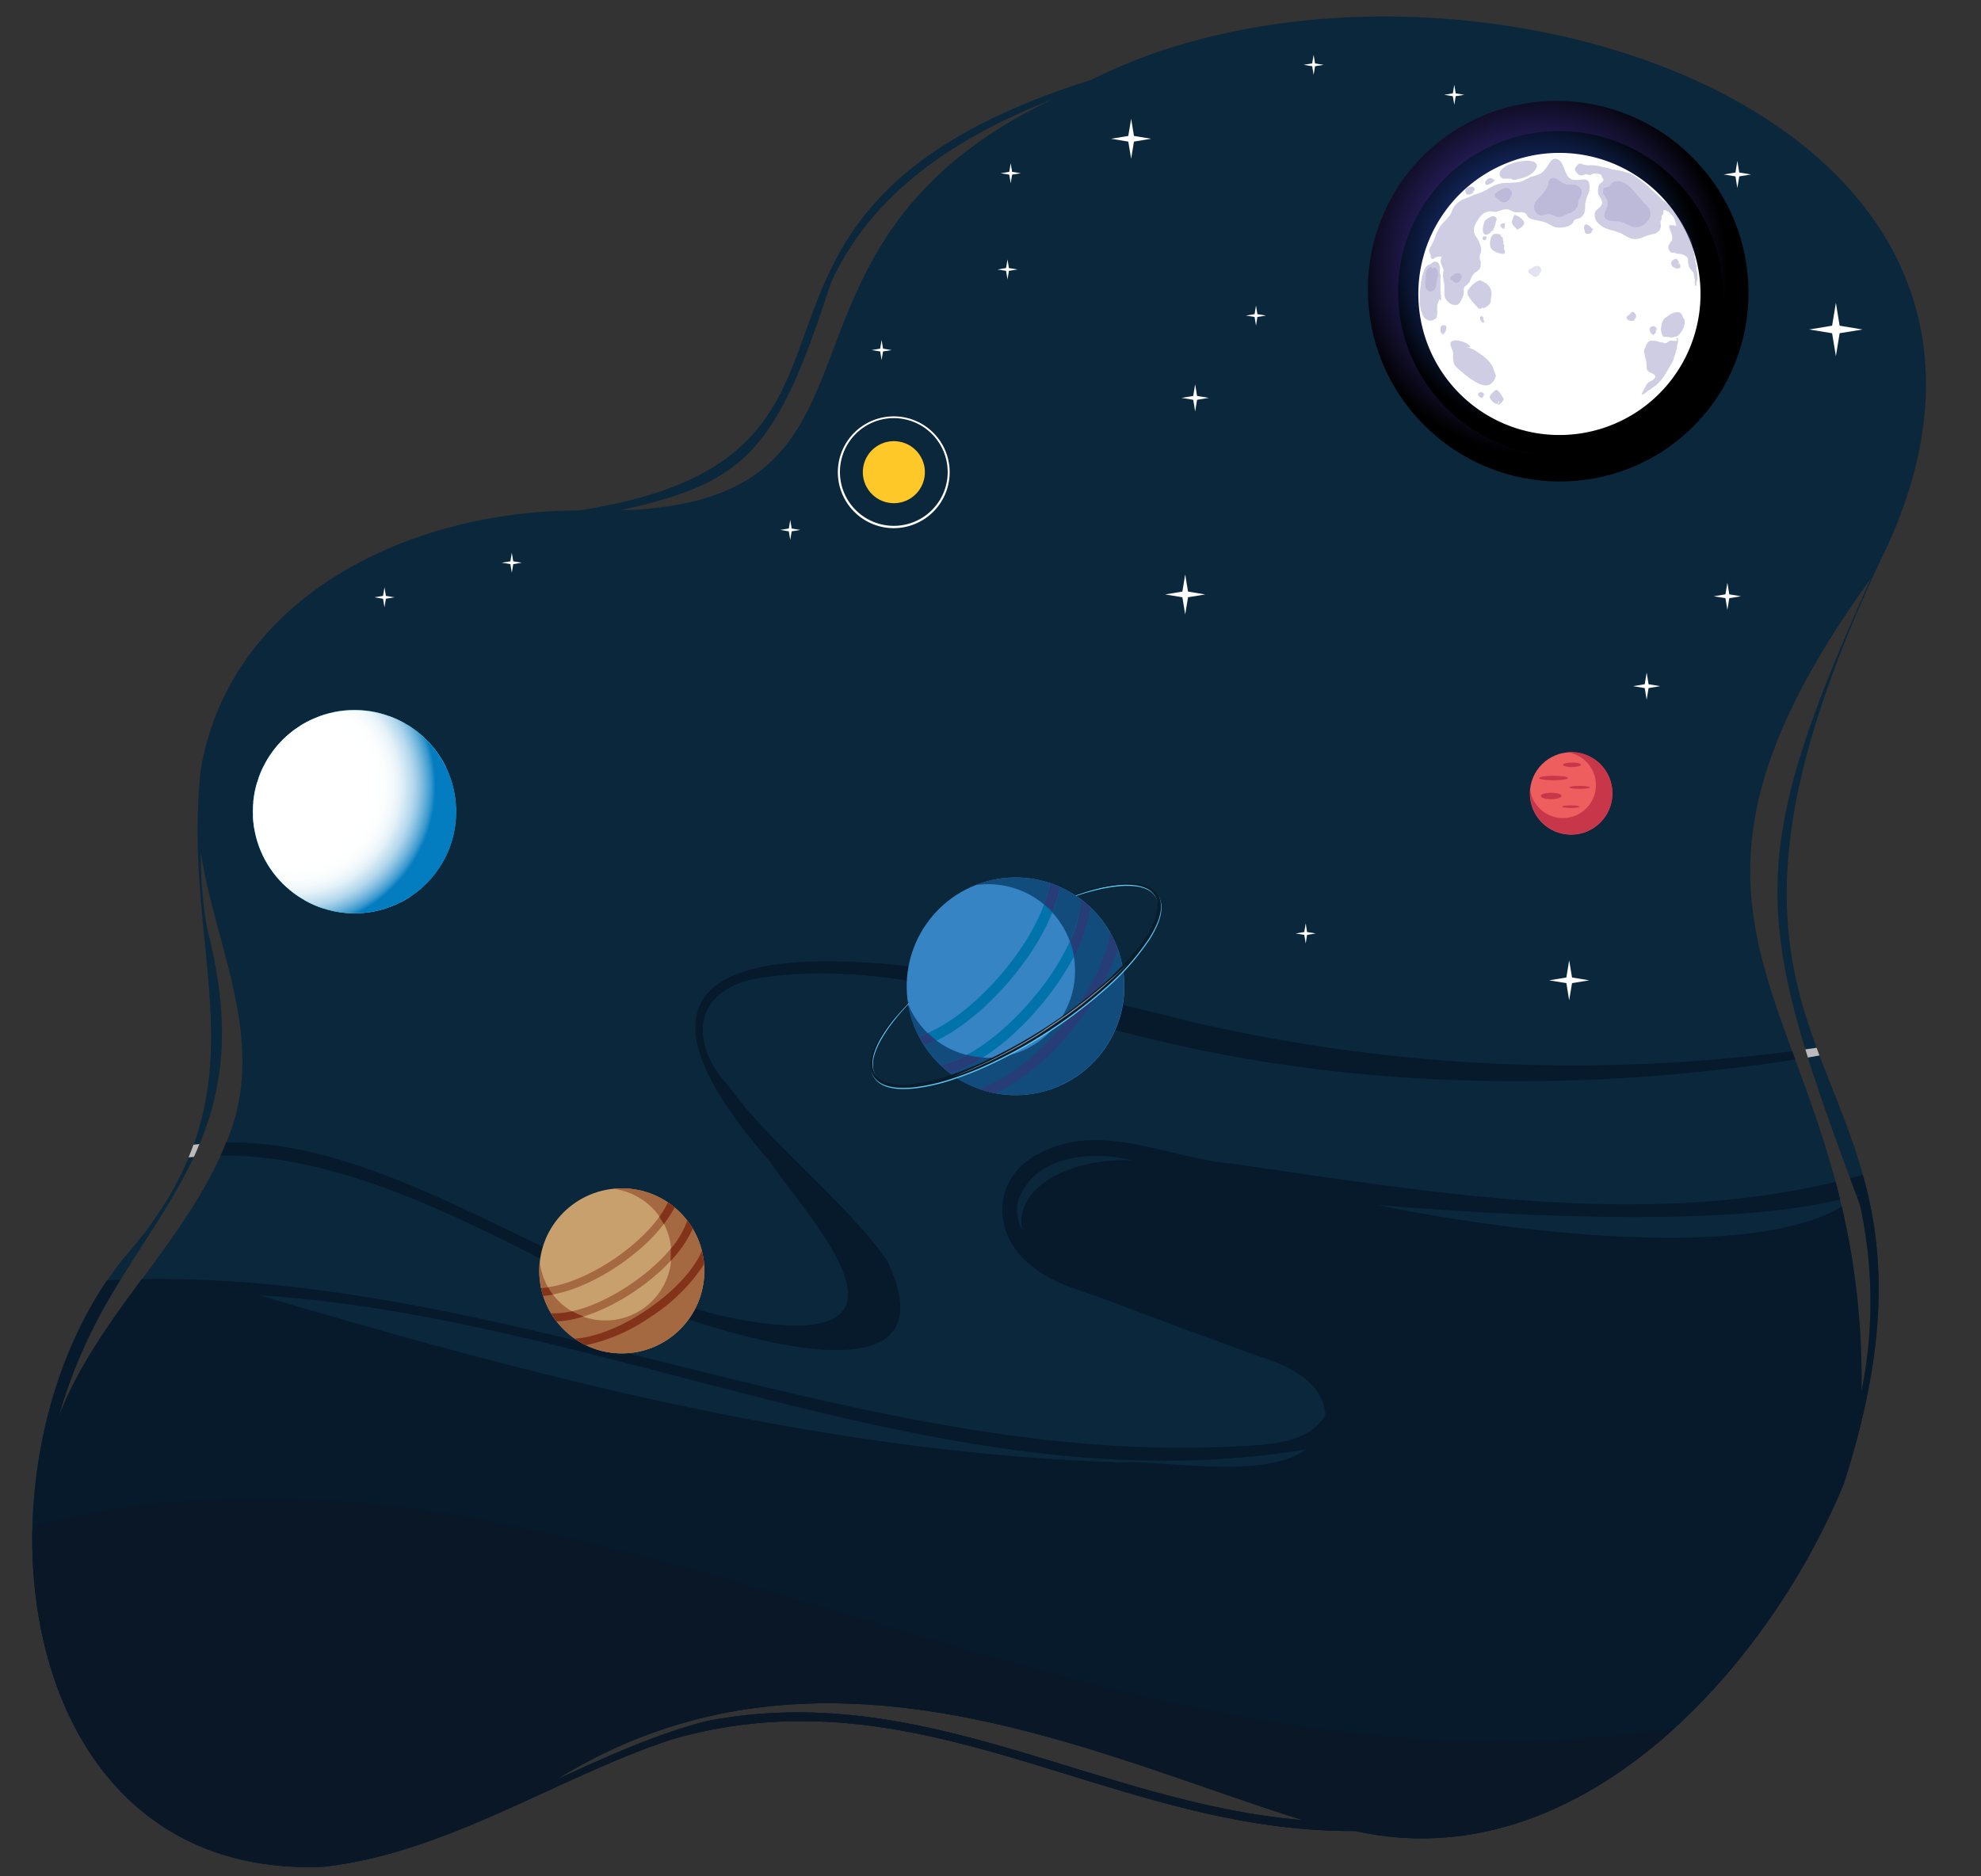 <svg xmlns="http://www.w3.org/2000/svg" xmlns:xlink="http://www.w3.org/1999/xlink" width="360" height="341" viewBox="0 0 360 341"><rect x="0" y="0" width="360" height="341" fill="#333333" stroke="none"/><defs><filter id="b" x="46.24" y="-8353" width="24.36" height="32766" filterUnits="userSpaceOnUse" color-interpolation-filters="sRGB"><feFlood flood-color="#fff" result="bg"/><feBlend in="SourceGraphic" in2="bg"/></filter><mask id="a" x="46.24" y="-8353" width="24.36" height="32766" maskUnits="userSpaceOnUse"><g filter="url(#b)"/></mask><radialGradient id="c" cx="85.19" cy="168.89" r="48.9" gradientUnits="userSpaceOnUse"><stop offset="0"/><stop offset="0.24" stop-color="#020202"/><stop offset="0.38" stop-color="#0b0b0b"/><stop offset="0.49" stop-color="#191919"/><stop offset="0.59" stop-color="#2c2c2c"/><stop offset="0.67" stop-color="#464646"/><stop offset="0.75" stop-color="#666"/><stop offset="0.83" stop-color="#8b8b8b"/><stop offset="0.9" stop-color="#b7b7b7"/><stop offset="0.97" stop-color="#e6e6e6"/><stop offset="1" stop-color="#fff"/></radialGradient><radialGradient id="d" cx="-1448" cy="180.49" r="14.51" gradientTransform="matrix(0, -2.39, -2.37, 0, 711.64, -3413.75)" gradientUnits="userSpaceOnUse"><stop offset="0" stop-color="#3b3090"/><stop offset="0.16" stop-color="#392f8c"/><stop offset="0.33" stop-color="#342a7f"/><stop offset="0.5" stop-color="#2c246b"/><stop offset="0.67" stop-color="#201a4e"/><stop offset="0.84" stop-color="#110e29"/><stop offset="1"/></radialGradient><radialGradient id="e" cx="-1448.24" cy="180.49" r="12.38" gradientTransform="matrix(0, -2.39, -2.37, 0, 712.06, -3413.92)" gradientUnits="userSpaceOnUse"><stop offset="0" stop-color="#204098"/><stop offset="0.16" stop-color="#1f3e94"/><stop offset="0.32" stop-color="#1d3988"/><stop offset="0.49" stop-color="#183173"/><stop offset="0.65" stop-color="#122457"/><stop offset="0.82" stop-color="#0a1532"/><stop offset="0.98" stop-color="#010205"/><stop offset="1"/></radialGradient><filter id="g" x="46.24" y="129" width="24.36" height="35.3" filterUnits="userSpaceOnUse" color-interpolation-filters="sRGB"><feFlood flood-color="#fff" result="bg"/><feBlend in="SourceGraphic" in2="bg"/></filter><mask id="f" x="46.24" y="129" width="24.36" height="35.3" maskUnits="userSpaceOnUse"><g mask="url(#a)" filter="url(#g)"><path d="M51.53,154c-.41-.19-.78-.47-1.19-.66-.16-.07-.11-.25,0-.35,2.54-2.58,7.36-.86,9.59-3.76-3.19.19-6.54,1-9.55-.44-1.76-.85-.56-2,.66-2.52,1.66-.75,3.41-.8,5.1-1.38.18-.06,1.07-.32.74-.76a1.44,1.44,0,0,0-.75-.55,5,5,0,0,0-1.8-.11,21.48,21.48,0,0,1-3.09.34c-.21,0-.15-.25,0-.36,1.81-2,4.47-2,6.87-2.82.41-.14,2.19-.68,1.46-1.17a3.53,3.53,0,0,0-2-.5,31,31,0,0,1-3.19.08c-.17,0-.18-.19-.1-.31,3.06-4.5,9.07-3.58,13.3-6.18-.36-.42-.8-.75-1.13-1.21-.07-.09,0-.22.06-.29A5.61,5.61,0,0,1,70.6,130,18.45,18.45,0,0,0,57.16,164.3C53.23,162,48.89,158.18,51.53,154Z" fill="url(#c)" style="mix-blend-mode:multiply"/></g></mask><radialGradient id="h" cx="53.17" cy="142.88" r="26.21" gradientTransform="translate(211.72 82.6) rotate(89.8)" gradientUnits="userSpaceOnUse"><stop offset="0.55" stop-color="#fff"/><stop offset="0.64" stop-color="#fcfefe"/><stop offset="0.7" stop-color="#f3f9fc"/><stop offset="0.75" stop-color="#e4f1f8"/><stop offset="0.79" stop-color="#cee6f3"/><stop offset="0.84" stop-color="#b2d7ec"/><stop offset="0.88" stop-color="#90c5e3"/><stop offset="0.92" stop-color="#67b0d9"/><stop offset="0.96" stop-color="#3898cd"/><stop offset="0.99" stop-color="#047dc0"/></radialGradient></defs><title>Astronomy</title><g style="isolation:isolate"><path d="M343.2,98.79C379.71,17.5,260.25-16.84,198.44,14.47c-77.67,24.41-28.86,68.45-93.29,78.32-29.93,0-63.14,15-68.68,47.1-3.71,35.6,13.33,57.78-14.07,88.89C-6.71,265.13.91,341.88,58.88,339.3c22.39-2.54,42.16-16.14,63-23.08,45.61-13.28,79.84,16.91,124.43,16.59,40.36,9.05,74.82-29.27,88.76-63.1C361.39,187.6,294.05,200.61,343.2,98.79ZM151,51.41c7.74-16.91,23.36-26.67,40.1-33.29-56.84,27.21-24.35,73.09-78.51,74.65C135.49,87.79,141.08,82.09,151,51.41ZM42.57,203.65c-6.42,20.24-24.28,34.18-31.91,53.92,9.93-36,38.48-44.95,27-88.66A77,77,0,0,1,36.5,155C39,171.23,47.42,187.05,42.57,203.65Zm85.91,109.17c-9.23,2.36-18.31,6.5-27.4,10.67,47.57-29.6,97.63-4.51,135.69,7.35C199.26,327.71,167.9,305.19,128.48,312.82ZM338,219a82.4,82.4,0,0,1,.28,34c.88-70.87-47.06-80.31,1.71-147.86C316.72,156.88,318.65,167.18,338,219Z" fill="#0b273c"/><path d="M338.54,213.55l-2.33.64,1.16,3.11.52-.14-.45.34c.18.49.37,1,.56,1.48a82.4,82.4,0,0,1,.28,34,138.3,138.3,0,0,0-3.57-33.66c-16.43,9.85-59.09,4.91-84.45-.29,22.05,1.79,62.47,4.29,84.15-1-.27-1.09-.54-2.16-.82-3.21-35.78,8.57-73.86,1.81-109.77-3.31-11.43-1-23.65-7.71-34.67-2-9,4.31-9.16,15-1.43,20.76,3.44,2.81,7.62,4,11.75,5.41,4.38,1.65,8.78,3.27,13.15,4.94q8.19,3,16.4,6c5.2,1.58,11.49,4.65,11.84,10.56-3.05,5.35-10.45,5.37-15.92,5.7-67.32,3.76-132.66-31.47-199.19-30.39-5.79,7.88-11.54,15.81-15.09,25a95.71,95.71,0,0,1,11.22-24.88l-2.44.11C-6.1,270.48,3,341.79,58.88,339.3c22.39-2.54,42.16-16.14,63-23.08,45.61-13.28,79.84,16.91,124.43,16.59,40.36,9.05,74.82-29.27,88.76-63.1C343.43,243.64,342.34,227.17,338.54,213.55ZM185.76,223.66a8,8,0,0,1-.79-5.17c2.6-8.45,13.34-9.46,20.72-7.58C194.66,210.42,184.25,215.68,185.76,223.66Zm-57.28,89.16c-9.23,2.36-18.31,6.5-27.4,10.67,47.57-29.6,97.63-4.51,135.69,7.35C199.26,327.71,167.9,305.19,128.48,312.82Zm75-47C149.84,264,98.35,250.58,47.14,235.43c63.88,4.08,125.69,38.82,190.24,28C229.58,269.1,211.45,265.36,203.47,265.78Z" fill="#061a2c"/><path d="M5.9,277.39c-.85,32.22,15.59,63.58,53,61.91,22.39-2.54,42.16-16.14,63-23.08,45.61-13.28,79.84,16.91,124.43,16.59,21.86,4.9,42-4.09,58.07-18.75C194.34,331,104.42,251.8,5.9,277.39Zm122.58,35.43c-9.23,2.36-18.31,6.5-27.4,10.67,47.57-29.6,97.63-4.51,135.69,7.35C199.26,327.71,167.9,305.19,128.48,312.82Z" fill="#091726"/><path d="M35.24,210.28c.36-.77.7-1.54,1-2.33l-1.08.12q-.42,1.16-.9,2.31Z" fill="#bcbaba"/><path d="M326.25,192.59q-.28-.78-.57-1.53a306.81,306.81,0,0,1-108.84-5.26c-27-6.9-126.17-31.05-77,25.25,5.46,8.38,26.78,30.46,3.85,29.89-35.18-1.6-67.93-33.75-102.59-33.28-.32.8-.66,1.59-1,2.37,19.42-.19,39.07,9.14,56.21,17.78,11.64,6.89,80.61,35,65,1.5-6.51-9.78-22-22.09-28.74-31.72-8.31-8.93-5.92-18.69,6.78-20,23.18-3.22,47.68,6.11,70.12,11.33C246.81,198.05,288,198.56,326.25,192.59Z" fill="#061a2c"/><path d="M328.08,190.74c.15.48.3,1,.46,1.48l2.11-.37c-.17-.47-.35-.93-.52-1.4Z" fill="#bcbaba"/><polygon points="299.59 124.37 299.24 122.25 298.89 124.37 296.77 124.72 298.89 125.07 299.24 127.19 299.59 125.07 301.71 124.72 299.59 124.37" fill="#fff"/><polygon points="314.26 108.03 313.91 105.91 313.56 108.03 311.44 108.38 313.56 108.73 313.91 110.85 314.26 108.73 316.38 108.38 314.26 108.03" fill="#fff"/><polygon points="316.07 31.36 315.72 29.24 315.38 31.36 313.25 31.71 315.38 32.06 315.72 34.18 316.07 32.06 318.19 31.71 316.07 31.36" fill="#fff"/><polygon points="217.54 71.97 217.19 69.85 216.84 71.97 214.72 72.32 216.84 72.67 217.19 74.79 217.54 72.67 219.66 72.32 217.54 71.97" fill="#fff"/><polygon points="237.53 169.41 237.28 167.84 237.02 169.41 235.45 169.67 237.02 169.93 237.28 171.49 237.53 169.93 239.1 169.67 237.53 169.41" fill="#fff"/><polygon points="160.47 63.37 160.21 61.8 159.95 63.37 158.38 63.63 159.95 63.88 160.21 65.45 160.47 63.88 162.03 63.63 160.47 63.37" fill="#fff"/><polygon points="70.13 108.31 69.87 106.75 69.61 108.31 68.04 108.57 69.61 108.83 69.87 110.39 70.13 108.83 71.69 108.57 70.13 108.31" fill="#fff"/><polygon points="238.98 11.53 238.72 9.96 238.46 11.53 236.9 11.78 238.46 12.04 238.72 13.61 238.98 12.04 240.54 11.78 238.98 11.53" fill="#fff"/><polygon points="264.54 16.97 264.28 15.41 264.02 16.97 262.46 17.23 264.02 17.49 264.28 19.05 264.54 17.49 266.1 17.23 264.54 16.97" fill="#fff"/><polygon points="293.53 63.9 293.27 62.33 293.01 63.9 291.45 64.16 293.01 64.42 293.27 65.98 293.53 64.42 295.09 64.16 293.53 63.9" fill="#fff"/><polygon points="312.72 68.09 312.46 66.52 312.21 68.09 310.64 68.35 312.21 68.6 312.46 70.17 312.72 68.6 314.29 68.35 312.72 68.09" fill="#fff"/><polygon points="93.27 102.03 93.01 100.46 92.75 102.03 91.19 102.28 92.75 102.54 93.01 104.11 93.27 102.54 94.83 102.28 93.27 102.03" fill="#fff"/><polygon points="183.35 48.72 183.09 47.15 182.83 48.72 181.27 48.98 182.83 49.23 183.09 50.8 183.35 49.23 184.91 48.98 183.35 48.72" fill="#fff"/><polygon points="143.87 96.06 143.61 94.5 143.35 96.06 141.79 96.32 143.35 96.58 143.61 98.14 143.87 96.58 145.43 96.32 143.87 96.06" fill="#fff"/><polygon points="228.5 57.1 228.25 55.53 227.99 57.1 226.42 57.36 227.99 57.61 228.25 59.18 228.5 57.61 230.07 57.36 228.5 57.1" fill="#fff"/><polygon points="183.93 31.23 183.67 29.67 183.41 31.23 181.85 31.49 183.41 31.75 183.67 33.31 183.93 31.75 185.5 31.49 183.93 31.23" fill="#fff"/><polygon points="215.9 107.53 215.38 104.41 214.87 107.53 211.74 108.05 214.87 108.56 215.38 111.69 215.9 108.56 219.02 108.05 215.9 107.53" fill="#fff"/><polygon points="285.68 177.67 285.16 174.55 284.65 177.67 281.52 178.19 284.65 178.7 285.16 181.83 285.68 178.7 288.8 178.19 285.68 177.67" fill="#fff"/><polygon points="206.07 24.71 205.56 21.58 205.04 24.71 201.92 25.22 205.04 25.74 205.56 28.86 206.07 25.74 209.19 25.22 206.07 24.71" fill="#fff"/><polygon points="334.31 59.2 333.63 55.03 332.94 59.2 328.77 59.89 332.94 60.57 333.63 64.74 334.31 60.57 338.48 59.89 334.31 59.2" fill="#fff"/><circle cx="162.43" cy="85.82" r="5.64" transform="translate(50.07 231.16) rotate(-80.14)" fill="#ffc829"/><path d="M162.43,96a10.16,10.16,0,1,1,10.15-10.16A10.17,10.17,0,0,1,162.43,96Zm0-20a9.79,9.79,0,1,0,9.79,9.79A9.81,9.81,0,0,0,162.43,76Z" fill="#fff"/><ellipse cx="283.16" cy="52.92" rx="34.44" ry="34.74" transform="translate(45.52 215.73) rotate(-45)" fill="url(#d)" style="mix-blend-mode:screen"/><ellipse cx="283.57" cy="53.33" rx="29.38" ry="29.63" transform="translate(45.35 216.14) rotate(-45)" fill="url(#e)" style="mix-blend-mode:screen"/><path d="M257.75,53.44a25.64,25.64,0,1,1,25.64,25.63A25.64,25.64,0,0,1,257.75,53.44Z" fill="#fff" fill-rule="evenodd"/><g opacity="0.31"><path d="M266.26,63.12c1.14,0,2.19.84,3.12,1.48a6,6,0,0,1,1.93,2.17,6.35,6.35,0,0,1,.23.7s.3.79.3.81a2.23,2.23,0,0,1-.69,1.29c-.92,1-2.34.26-3.27-.31a15.49,15.49,0,0,1-2.46-1.87,5.63,5.63,0,0,1-1.1-1.08,3.58,3.58,0,0,1-.23-1.94c0-1.05-1.36-2.26.3-2.5.65-.09,2.66.46,2.8,1.25Z" fill="#655fa9" fill-rule="evenodd"/><path d="M286.76,29.89c.28-.31.62-.09.94,0a2.73,2.73,0,0,0,.92.15,7.34,7.34,0,0,1,1.94.15c.62.16,1.2.25,1.79.39.23.06.46.19.69.24s.31,0,.46,0,.08.09.13.11.23,0,.35,0a13,13,0,0,1,1.66.43,3,3,0,0,1,.71.23c.24.14.56.3.78.46A20.62,20.62,0,0,1,299.65,34c.72.72,1.46,1.38,2.21,2.06.18.15.32.36.5.5A4,4,0,0,1,303,37a10.33,10.33,0,0,1,1,1.28,22.35,22.35,0,0,1,1.88,2.58,14.92,14.92,0,0,0,.72,1.37,7.49,7.49,0,0,1,.47.94c.09.23.28.51.35.73s.09.66.18,1c0,.14.14.24.17.38s-.05.38,0,.55.13.23.17.38-.06.38,0,.56.14.22.17.37-.06.44,0,.64.14.22.17.37a2.53,2.53,0,0,1,0,.55c0,.4.14.71.16,1.09a5.09,5.09,0,0,1,0,1.17c0,.16-.13.23-.17.37s.05.41,0,.62c-.42.11-.28-.78-.28-1,0-.4-.17-.62-.16-1s-.19-.54-.47-.89a2.77,2.77,0,0,1-.47-.65c0-.13,0-.35-.07-.47a1.41,1.41,0,0,1-.07-.47c0-.38,0-.57-.27-.82a2.64,2.64,0,0,0-.81-.43c-.36-.08-.66-.08-1-.14-.16,0-.22-.14-.37-.17s-.41.08-.6,0a1.41,1.41,0,0,1-.46-.63,1.13,1.13,0,0,1,.12-.9,2.29,2.29,0,0,1,.16-.31c.07-.11.21-.22.27-.34.3-.54-.13-1.41-.24-1.86-.05-.18-.31-.72-.17-.88s1,0,1.2.08c.09-.2-.09-.58-.15-.79a3.59,3.59,0,0,0-.33-.83,3.4,3.4,0,0,0-1.27-1.14c-.31-.17-.5-.25-.56.17,0,.19,0,.3-.07.48s-.2.14-.25.29.06.39,0,.56-.12.21-.15.32c-.09.36.06.78,0,1.15a1.54,1.54,0,0,1-1.32,1.24,12.16,12.16,0,0,0-1.94.62,3.11,3.11,0,0,1-2.18.2,9.85,9.85,0,0,1-1.61-.84c-.25-.13-.48-.19-.72-.29s-.58-.21-.87-.3a6.27,6.27,0,0,1-1.57-.51,4.86,4.86,0,0,1-1.37-1.05,2.17,2.17,0,0,1-.37-1.78c.17-.39.76-.73,1-1.06.48-.56.35-.93,0-1.51a4,4,0,0,1-.42-.71,3.9,3.9,0,0,1,0-1.08,1.42,1.42,0,0,1,.27-.74c.15-.23.51-.37.63-.61s0-.31-.08-.47-.1-.07-.13-.11,0-.21-.06-.32c-.16-.36-.47-.3-.78-.39a1.45,1.45,0,0,0-.94.08,1.79,1.79,0,0,1-.46.16c-.23,0-.33-.09-.5-.12-.38-.08-.6.18-1,.2a.87.87,0,0,1-.73-.36c-.2-.19-.48-.52-.44-.81S286.55,30.17,286.76,29.89Z" fill="#655fa9" fill-rule="evenodd"/><path d="M289.71,41.54l-.27.13a3.87,3.87,0,0,0-.82-.75c-.45-.29-.68-.11-.78.38,0,.25.08.4.13.58s0,.43.22.56,1.18.09,1.05-.44Z" fill="#655fa9" fill-rule="evenodd"/><path d="M304.62,61.57a.24.24,0,0,1,.28-.14,2.69,2.69,0,0,1,0,1c0,.15-.12.22-.14.4s0,.28,0,.43-.2.5-.24.69a3.35,3.35,0,0,1-.2.74c-.11.25-.17.58-.28.87a4.92,4.92,0,0,1-.37.68c-.29.48-.53.93-.82,1.41A9.44,9.44,0,0,1,301,70c-.27.22-.57.39-.85.59-.1.06-.17.17-.26.23s-.24.09-.32.15c-.25.18-.94.88-1.26.72.22-.58.6-1.16.87-1.72s.92-.63,1.4-1.09c.75-.73-.5-1-.93-1.31s-.43-.68-.43-1.14a3.77,3.77,0,0,0-.15-1.16,4.84,4.84,0,0,1-.17-.54l0-.32a.2.2,0,0,0-.13-.18,1.65,1.65,0,0,1,.24-1.09,2.42,2.42,0,0,1,.54-1c.31-.29.64-.19,1.05-.2a2.13,2.13,0,0,1,.62.12c.16,0,.38.13.5.16s.37,0,.55.07.21.15.47.08.52-.37.8-.44.84.1,1.23,0C304.75,61.81,304.76,61.77,304.62,61.57Z" fill="#655fa9" fill-rule="evenodd"/><path d="M275.57,41.74a2.05,2.05,0,0,0,1.31-.89c.36-.53-.32-1.07-.7-1.34a1.76,1.76,0,0,0-.44-.26c-.1,0-.31-.19-.4-.19-.27,0-.38.66-.48.87-.33.68.19,1.18.71,1.58Z" fill="#655fa9" fill-rule="evenodd"/><path d="M273.37,40.7l.09-.08c.15.33-.09.69-.11,1-.22,0-.69-.41-.69-.63,0-.38.56-.4.82-.41Z" fill="#655fa9" fill-rule="evenodd"/><path d="M269.31,55.77c.13.57.92-.06,1.13-.26a1.92,1.92,0,0,0,.38-.43,1.87,1.87,0,0,0,.11-.76c0-.28.12-.51.12-.81a2.77,2.77,0,0,0-.12-.87,2.17,2.17,0,0,0-.93-1.16,7.55,7.55,0,0,0-.69-.37c-.31-.17-.31-.24-.63-.08a4.06,4.06,0,0,0-1,.66,5.38,5.38,0,0,0-.9,1.07c-.31.52,0,.93.29,1.39a9.54,9.54,0,0,0,1.24,1.48,2.93,2.93,0,0,0,.46.47C269.05,56.25,269.37,56,269.31,55.77Z" fill="#655fa9" fill-rule="evenodd"/><path d="M269.42,57.86l.1,0c0,.15.33.63.12.78s-.41-.22-.51-.33-.29-.53-.09-.74a.3.3,0,0,1,.5.27Z" fill="#655fa9" fill-rule="evenodd"/><path d="M274.53,32.47a1.09,1.09,0,0,0,.86.22c.3-.07.53-.17.82-.22a5.89,5.89,0,0,0,1.8-.69c.72-.45,2-1.71.76-2.34a3.82,3.82,0,0,0-1.69-.22c-.3,0-.46.12-.76.12a3.12,3.12,0,0,0-.87.17A9.74,9.74,0,0,0,274,30a3.78,3.78,0,0,0-1.14.85.94.94,0,0,0-.05,1.42c.25.26.48.2.84.2Z" fill="#655fa9" fill-rule="evenodd"/><path d="M271.4,32.7a.18.18,0,0,1,.21-.1c.13.26-.52.67-.71.77s-.9.48-1,0c-.07-.33.3-.77.58-.93a.77.77,0,0,1,1.05.41Z" fill="#655fa9" fill-rule="evenodd"/><path d="M261.77,54.61l.1,0a4.19,4.19,0,0,0-.1-1.37c0-.46,0-.93,0-1.39V50.44a2.63,2.63,0,0,0,0-.56,1.61,1.61,0,0,1-.1-.25,3.69,3.69,0,0,1,0-.47,3,3,0,0,0,0-.67s-.08-.22-.09-.25,0-.15-.08-.27a.8.8,0,0,0-1-.35c-.28.15-.5.37-.8.5a1.51,1.51,0,0,0-.82.81,7.16,7.16,0,0,0-.34,1c0,.1-.1.12-.13.22s0,.22,0,.33-.08.14-.09.25a1.93,1.93,0,0,1,0,.24.17.17,0,0,1-.1.14,3.37,3.37,0,0,0,0,.55c0,.25-.1.45-.11.7s-.13.44-.12.7v2.08a2.13,2.13,0,0,0,.11.58c.05.23.06.48.11.7s.18.34.21.49a1.91,1.91,0,0,0,1.05,1.28,1.32,1.32,0,0,0,1.28-.18,1.09,1.09,0,0,0,.37-.43,3.25,3.25,0,0,0,0-.33,1.18,1.18,0,0,0,.09-.37,7.62,7.62,0,0,1,0-1.51c.05-.21.19-.47.26-.69S261.54,54.22,261.77,54.61Z" fill="#655fa9" fill-rule="evenodd"/><path d="M262.35,60.53c.31.09.47-.6.47-.82s.06-.4-.11-.52a1,1,0,0,0-.6-.06c-.36.11-.33.63-.34.93s.28.78.7.7Z" fill="#655fa9" fill-rule="evenodd"/><path d="M302.12,61l0,.09c.12,0,.18.11.28.13a1.68,1.68,0,0,0,.39,0,4.63,4.63,0,0,1,.7.12h.41a1.67,1.67,0,0,0,.31-.09,1.54,1.54,0,0,0,.67-.2,3.15,3.15,0,0,0,.81-1,2.87,2.87,0,0,0,.47-1.46,1,1,0,0,0-.13-.62,2.57,2.57,0,0,1-.31-.56.86.86,0,0,0-1-.67,3.06,3.06,0,0,0-1.39.52c-.19.11-.35.27-.53.39a1.7,1.7,0,0,0-.45.36,3.93,3.93,0,0,0-.47,1.4,1.91,1.91,0,0,0,0,.86c0,.05.07.05.08.09s0,.18,0,.27S302.16,60.84,302.12,61Z" fill="#655fa9" fill-rule="evenodd"/><path d="M300.84,60.06c.3,0-.1.83-.43.79s-.53-.5-.6-.74c-.29-1,1.29-1.12,1.26-.16Z" fill="#655fa9" fill-rule="evenodd"/><path d="M297,58.21c0-.25.26-.4.32-.61a.67.67,0,0,0-.18-.58c-.1-.15-.3-.37-.49-.33s-.31.3-.46.42c-.31.23-.85.46-.47.92a1,1,0,0,0,.64.3.86.86,0,0,0,.75-.24Z" fill="#655fa9" fill-rule="evenodd"/><path d="M305,47.89c.42-.1.39.55.33.79a2.42,2.42,0,0,1-.56.14,1.64,1.64,0,0,1-.67-.27.78.78,0,0,1-.33-1c.13-.25.7-.62,1-.44a1.46,1.46,0,0,1,.37,1Z" fill="#655fa9" fill-rule="evenodd"/><path d="M272.32,72.81c.11.22.19.31,0,.47a.57.57,0,0,1-.55.09,2.07,2.07,0,0,1-.75-.64,1.46,1.46,0,0,1-.3-.52.73.73,0,0,1,.18-.47,7.6,7.6,0,0,1,.7-.69c.33-.35.54-.15.81.17s.38.54.58.81a2.08,2.08,0,0,1,.24.47.72.72,0,0,1-.15.43,2.17,2.17,0,0,1-.87.7Z" fill="#655fa9" fill-rule="evenodd"/><path d="M269.54,71.89l.1,0a.4.4,0,0,0-.33-.57c-.26-.06-.65,0-.7.29s.17.46.35.59.52.24.58-.18Z" fill="#655fa9" fill-rule="evenodd"/><path d="M271.28,42.21c0-.12.1-.44.14-.56a4,4,0,0,1,.21-.54,2.77,2.77,0,0,0,.17-.58c0-.22.14-.39.18-.58.08-.44-.43-.74-.82-.65a3.14,3.14,0,0,0-1,.56c-.19.14-.24.11-.35.35a4.35,4.35,0,0,0-.2.61,1.54,1.54,0,0,0-.12.58,2.64,2.64,0,0,0,0,.69c.26,1.09,1.46.39,1.71-.35Z" fill="#655fa9" fill-rule="evenodd"/><path d="M267.8,34.67c.11.41-.66.7-.93.7s-.37,0-.49-.32a.61.61,0,0,1,0-.67,1.31,1.31,0,0,1,1.32-.4c.49.2.28.84-.16.92Z" fill="#655fa9" fill-rule="evenodd"/><path d="M272.79,43a.62.62,0,0,1,.35.34c0,.1,0,.22,0,.33s.08.14.09.25,0,.24,0,.35.11.23.13.35-.05.47,0,.7.24.45.1.67-.37.17-.56.14a4.43,4.43,0,0,1-.58-.14,2.86,2.86,0,0,1-.74-.32,1.56,1.56,0,0,1-.77-.87,3.75,3.75,0,0,1,.06-1.34,1.44,1.44,0,0,1,.52-.87,1.77,1.77,0,0,1,1.28.06Z" fill="#655fa9" fill-rule="evenodd"/><path d="M270.12,43.25v.08c.1-.57-.56-.5-.7-.09s.6.63.7.13Z" fill="#655fa9" fill-rule="evenodd"/><path d="M262,46.75a1.5,1.5,0,0,0-.17,1,7.42,7.42,0,0,0,.44,1.06,1.31,1.31,0,0,1,0,.76,2.7,2.7,0,0,0,0,1.06c.07.4.17.81.21,1.21a12.87,12.87,0,0,1,0,1.39,2.15,2.15,0,0,0,1.29,2.06,1.64,1.64,0,0,0,.79.14.72.72,0,0,0,.63-.3,2.88,2.88,0,0,0,.45-.8,3.72,3.72,0,0,0,.33-.77c.11-.43-.09-1.08.2-1.46a2.18,2.18,0,0,1,.34-.26c.13-.11.24-.24.36-.35.29-.28.3-.55.46-.9a2.84,2.84,0,0,1,.48-.8c.3-.31.71-.5,1-.82a1.19,1.19,0,0,0,.26-.82,2.66,2.66,0,0,0,0-.63,2.58,2.58,0,0,1-.17-.62,2,2,0,0,1,.09-.7,2.38,2.38,0,0,0,.19-1,4.89,4.89,0,0,0-.9-2.11,3.05,3.05,0,0,1-.42-1A2.74,2.74,0,0,1,268,41a3.93,3.93,0,0,1,.57-1,4.22,4.22,0,0,1,.77-1,2.15,2.15,0,0,1,1.07-.52,3.25,3.25,0,0,1,.45-.08,5.67,5.67,0,0,1,.57.1c.78.08,1.45-.42,2.22-.45a1.46,1.46,0,0,1,.89.21,2.48,2.48,0,0,0,.75.31c.63.13,1.47-.22,2,.28.19.19.22.45.41.63a2.43,2.43,0,0,0,1.21.49,15.51,15.51,0,0,1,1.88.44c.61.23,1.15.64,1.75.85a4.2,4.2,0,0,0,2.14-.06,1.9,1.9,0,0,0,1.12-.66,2.75,2.75,0,0,1,.35-.56c.16-.17.38-.17.62-.23A1.69,1.69,0,0,0,288,38.29c.11-.5,0-1,.13-1.51a8.15,8.15,0,0,1,.51-1.61,2.81,2.81,0,0,0,.23-1.21c0-.39-.07-1-.45-1.2a1.8,1.8,0,0,0-1-.13,4.58,4.58,0,0,1-1.73,0,1.72,1.72,0,0,1-1-1c-.33-.61-.49-1.27-.83-1.87a1.49,1.49,0,0,0-1.19-.9,1.1,1.1,0,0,0-.88.46c-.31.37-.51.83-.81,1.21a5.36,5.36,0,0,1-.86.92,7,7,0,0,1-1.95.7,15.54,15.54,0,0,1-2,.94,21,21,0,0,1-2.86.15,7.32,7.32,0,0,0-1.67.43,9.24,9.24,0,0,0-1.24.67,12.75,12.75,0,0,1-1.27.66c-.46.18-.95.29-1.4.48a9.09,9.09,0,0,1-1.29.55,4.2,4.2,0,0,0-1.44.74A3.69,3.69,0,0,0,264,38c-.14.3-.24.62-.39.91a4.63,4.63,0,0,1-.61.79c-.32.36-.66.69-1,1.06a8.24,8.24,0,0,0-.9,1.55c-.2.4-.3.81-.48,1.22a11.33,11.33,0,0,1-.58,1.22,2.06,2.06,0,0,0-.34.79,1.1,1.1,0,0,0,.07.36,3.65,3.65,0,0,1,.18.34c.06.23,0,.54.18.73s.32.11.49,0a1.54,1.54,0,0,1,.53-.26A1,1,0,0,1,262,46.75Z" fill="#655fa9" fill-rule="evenodd"/></g><g opacity="0.18"><path d="M281.92,32.36a4.25,4.25,0,0,0-.55.69,2.24,2.24,0,0,0,0,.24,1.07,1.07,0,0,1-.06.43,5.82,5.82,0,0,1-.59,1.06,2.62,2.62,0,0,1-.3.35,3,3,0,0,1-.27.35,11.47,11.47,0,0,0-.95,1,1.69,1.69,0,0,0-.05,2.16,1.47,1.47,0,0,0,.68.48,1,1,0,0,0,.46,0c.28-.08.56-.1.83-.17a1.37,1.37,0,0,1,.91.09,4.09,4.09,0,0,1,.49.18,1.78,1.78,0,0,0,.44.21,1.57,1.57,0,0,0,1-.12,6.65,6.65,0,0,0,.66-.32c.27-.15.58-.21.87-.34a4,4,0,0,0,.62-.39,2.93,2.93,0,0,0,.4-.46c.33-.39.22-1,.38-1.45a7.59,7.59,0,0,0,.56-1.19,1.43,1.43,0,0,0-.39-1.09,1.63,1.63,0,0,0-1.18-.51c-.33,0-.66,0-1,0a1.71,1.71,0,0,1-.67-.22c-.25-.12-.45-.27-.69-.4s-.38-.28-.59-.38a1.37,1.37,0,0,0-.6-.22C282.17,32.33,282.05,32.44,281.92,32.36Z" fill="#655fa9" fill-rule="evenodd"/><path d="M274.58,34.93c-.07-.33-.16-.65-.55-.71a1.79,1.79,0,0,0-.69,0,2.65,2.65,0,0,0-.84.46c-.29.18-.91.36-.85.81s.48.59.75.81.51.54,1,.48a1.37,1.37,0,0,0,1-.78,5.06,5.06,0,0,0,.38-.73c0-.17,0-.59-.23-.62Z" fill="#655fa9" fill-rule="evenodd"/><path d="M280,48.9c-.06-.26-.13-.5-.43-.55a1.57,1.57,0,0,0-.53,0,2.3,2.3,0,0,0-.65.36c-.23.14-.7.28-.66.63s.37.45.58.62.4.42.74.38a1.1,1.1,0,0,0,.76-.61,3.4,3.4,0,0,0,.29-.57c0-.13,0-.45-.17-.48Z" fill="#655fa9" fill-rule="evenodd"/><path d="M265.55,50.17c-.05-.22-.11-.43-.37-.48a1.49,1.49,0,0,0-.47,0,1.63,1.63,0,0,0-.56.31c-.2.12-.62.24-.58.54s.32.4.51.55.34.36.65.32a.93.93,0,0,0,.65-.52,3.4,3.4,0,0,0,.26-.5c0-.11,0-.39-.15-.41Z" fill="#655fa9" fill-rule="evenodd"/><path d="M260.28,48.88a.62.62,0,0,0-.28-.39c-.11.12-.26.17-.38.28a1.69,1.69,0,0,0-.51.92,5,5,0,0,0,0,.67c0,.32-.09.61-.1.92,0,.6-.06,1.13.47,1.51a.72.72,0,0,0,1,0,2,2,0,0,0,.55-1.2c0-.22.05-.46.09-.69a5.25,5.25,0,0,1,.13-.57,1.51,1.51,0,0,0-.11-1.25C260.93,48.67,260.72,48.44,260.28,48.88Z" fill="#655fa9" fill-rule="evenodd"/><path d="M292.53,33.89a10.88,10.88,0,0,0-1.12.3c0,.36-.2.67-.05,1s.6.8.75,1.26c.3.92-.42,1.69-.54,2.56-.18,1.22,1.53,1.14,2.27,1.22a4.24,4.24,0,0,1,1.53.37,5.46,5.46,0,0,0,1.61.68,2.52,2.52,0,0,0,1.68-.41,3,3,0,0,0,1.2-1.5,2.1,2.1,0,0,0-.1-1.24,3.29,3.29,0,0,0-1-1.22c-.27-.28-.48-.62-.75-.92s-.67-.74-1-1.11a7.41,7.41,0,0,0-1.79-1.61,2.48,2.48,0,0,0-1.6-.3A1.16,1.16,0,0,0,292.53,33.89Z" fill="#655fa9" fill-rule="evenodd"/></g><circle cx="64.42" cy="147.53" r="18.47" transform="translate(-83.24 211.65) rotate(-89.88)" fill="#00acd6"/><path d="M48.55,148.37a44.54,44.54,0,0,0,5.24.92,11.25,11.25,0,0,0,5.26-1,25.34,25.34,0,0,1,6-1.91,33.25,33.25,0,0,1,6.39-.24c3.85.21,7.65.84,11.46,1.39,0-.25,0-.51,0-.76-2.84,0-5.65-.68-8.5-.75-3.49-.09-7,.26-10.46-.44C60.18,144.8,56.7,143,52.8,144c-2.26.6-4.48,1.82-6.8,2.11,0,.47-.06.93-.06,1.41,0,.11,0,.22,0,.33C46.87,148,47.76,148.21,48.55,148.37Z" fill="#158fcf"/><path d="M54.36,151a31.74,31.74,0,0,0,5.69-1.24c1.77-.57,3.42-1.42,5.15-2.07,3.3-1.25,6.49-.6,9.86-.06,2.06.32,5,.89,7.38.24a102.92,102.92,0,0,0-11.87-1.36,27.06,27.06,0,0,0-6.66.44,45.72,45.72,0,0,0-5.54,2,10.23,10.23,0,0,1-4.66.77,39.77,39.77,0,0,1-4.19-.69c-1-.22-2.28-.55-3.56-.77a17.22,17.22,0,0,0,.27,2.5A21,21,0,0,0,54.36,151Z" fill="#87c3d2" style="mix-blend-mode:screen"/><path d="M76.48,148.23c-3.91-.53-7.7-1.63-11.53-.08a53.21,53.21,0,0,1-5.62,2.2,33,33,0,0,1-5.65,1.09,21.73,21.73,0,0,1-7.36-.26,18.47,18.47,0,0,0,4.66,9c1.18,0,2.37-.05,3.56-.07a28.15,28.15,0,0,0,5.34-.49c1.41-.29,2.81-.63,4.24-.82a25,25,0,0,1,8.21.64,30.8,30.8,0,0,0,5.52.74,18.37,18.37,0,0,0,5-12.12A14.74,14.74,0,0,1,76.48,148.23Z" fill="#0e8dcd"/><path d="M78.4,141.06a31.34,31.34,0,0,1-5.36.86c-4.13.12-7.86-1.12-11.75-2.34a18.76,18.76,0,0,0-6.75-1.15,9.62,9.62,0,0,0-5,1.82c-.82.53-1.79,1.32-2.84,2a18.48,18.48,0,0,0-.69,3.51c2.69-.33,5.22-2,7.93-2.34,3.48-.45,6.41,1,9.73,1.69,3.71.76,7.39.3,11.13.52,2.68.16,5.35.72,8,.75a18,18,0,0,0-1.13-5.31A7.74,7.74,0,0,0,78.4,141.06Z" fill="#5cb9d1" style="mix-blend-mode:screen"/><path d="M61.12,130.8A19.63,19.63,0,0,0,70.3,130a18.47,18.47,0,0,0-12.53.28C58.89,130.43,60,130.65,61.12,130.8Z" fill="#0575a8"/><path d="M70.83,130.2a18.91,18.91,0,0,1-8.07,1.15c-1.82-.09-3.58-.52-5.39-.71l-.36,0A18.34,18.34,0,0,0,54.39,132l.22,0a27.57,27.57,0,0,1,7.26,0c3.55.45,6.91.85,10.46-.05a6.25,6.25,0,0,0,1.24-.49A18,18,0,0,0,70.83,130.2Z" fill="#5cb9d1" style="mix-blend-mode:screen"/><path d="M73.94,131.69a9.48,9.48,0,0,1-2.4.84,25.75,25.75,0,0,1-8.93,0,29,29,0,0,0-7-.28,17.58,17.58,0,0,0-1.94.26,18.5,18.5,0,0,0-5.51,6.28,10.9,10.9,0,0,0,2.88-.57,15.33,15.33,0,0,1,9.52-.79c3.64.94,7.1,2.24,10.9,2.5a57.89,57.89,0,0,0,9.67-.33A18.62,18.62,0,0,0,73.94,131.69Z" fill="#66cbf4"/><path d="M71.35,140.34a51.4,51.4,0,0,1-9.94-2.23,15.1,15.1,0,0,0-5.29-.75A19.85,19.85,0,0,0,51,138.61a11.23,11.23,0,0,1-3.09.56,18.87,18.87,0,0,0-1,2.41c1.3-.84,2.55-1.78,3.91-2.53,3.19-1.73,7-1,10.27,0,3.94,1.23,7.81,2.64,12,2.45a56.16,56.16,0,0,0,5.64-.92,8.47,8.47,0,0,1,2.56-.07l.2,0c-.08-.2-.16-.4-.25-.6A54,54,0,0,1,71.35,140.34Z" fill="#1ea4dd"/><path d="M64.82,159.1c-3.37.41-6.56,1.37-10,1.42-1.17,0-2.33,0-3.49,0,.24.25.5.49.76.72,3.75-.79,7.67-.91,11.44-1.4,4.53-.57,9,1,13.46,1.15l.42-.42C73.24,160.57,69,158.6,64.82,159.1Z" fill="#66cbf4"/><path d="M63.78,160.25c-3.73.48-7.6.61-11.31,1.36a18.46,18.46,0,0,0,2.2,1.6,35.43,35.43,0,0,0,5-.67c2.49-.51,4.85-1.18,7.41-1s5,.69,7.49,1l.59.06a18.69,18.69,0,0,0,1.46-1.17C72.33,161.19,68.1,159.7,63.78,160.25Z" fill="#0e8dcd"/><path d="M67.27,162c-2.88-.21-5.5.56-8.29,1.09a36.85,36.85,0,0,1-3.72.5,17.93,17.93,0,0,0,3.34,1.5,29.68,29.68,0,0,1,9.13-1.68,12.39,12.39,0,0,1,4.49.48l.52.16a19.79,19.79,0,0,0,1.89-1.1C72.17,162.65,69.73,162.15,67.27,162Z" fill="#5cb9d1" style="mix-blend-mode:screen"/><path d="M68.74,163.73a31.52,31.52,0,0,0-9.58,1.5,18.23,18.23,0,0,0,5.26.77,18.47,18.47,0,0,0,7.76-1.71A11.07,11.07,0,0,0,68.74,163.73Z" fill="#66cbf4"/><g mask="url(#f)"><g opacity="0.5"><path d="M51.53,154c-.41-.19-.78-.47-1.19-.66-.16-.07-.11-.25,0-.35,2.54-2.58,7.36-.86,9.59-3.76-3.19.19-6.54,1-9.55-.44-1.76-.85-.56-2,.66-2.52,1.66-.75,3.41-.8,5.1-1.38.18-.06,1.07-.32.74-.76a1.44,1.44,0,0,0-.75-.55,5,5,0,0,0-1.8-.11,21.48,21.48,0,0,1-3.09.34c-.21,0-.15-.25,0-.36,1.81-2,4.47-2,6.87-2.82.41-.14,2.19-.68,1.46-1.17a3.53,3.53,0,0,0-2-.5,31,31,0,0,1-3.19.08c-.17,0-.18-.19-.1-.31,3.06-4.5,9.07-3.58,13.3-6.18-.36-.42-.8-.75-1.13-1.21-.07-.09,0-.22.06-.29A5.61,5.61,0,0,1,70.6,130,18.45,18.45,0,0,0,57.16,164.3C53.23,162,48.89,158.18,51.53,154Z" fill="#fff"/></g></g><path d="M53.07,133.35S41.51,143.07,48.76,156C48.76,156,43.18,143.5,53.07,133.35Z" fill="#fff" opacity="0.5" style="mix-blend-mode:overlay"/><path d="M51.53,146.1c.17,0,.6.22.75.24a7.71,7.71,0,0,0,2,0,16.43,16.43,0,0,0,4-.76l0-.06a1.67,1.67,0,0,0-.53-.32c-.22-.06-.43-.11-.66-.15a8.1,8.1,0,0,0-1.63,0,10.58,10.58,0,0,0-3.29.66l-.25.11-.32.18Z" fill="#1ea4dd" opacity="0.3" style="mix-blend-mode:screen"/><path d="M63.14,145.7c-3-.42-5.67-1.78-8.74-1.58-2.75.18-5.28,1.63-7.85,2.55-.07,0-.11.2,0,.19A9.61,9.61,0,0,0,49.4,146a1.07,1.07,0,0,0-.28.41.44.44,0,0,0,.08.55c1,.75,2.83.47,4,.47a12.1,12.1,0,0,0,4.91-1.11.16.16,0,0,0,.1-.15,13.5,13.5,0,0,1-5.41.92c-.36,0-2.41-.18-1.8-1l.16-.17h0l.17-.15h0l.22-.16a4.93,4.93,0,0,1,1.62-.63l.39-.09a10.34,10.34,0,0,1,3.39-.23,4,4,0,0,1,.8.15,6.78,6.78,0,0,1,1.23.45,24,24,0,0,0,4,.74C63.23,146,63.32,145.73,63.14,145.7Z" fill="#1ea4dd" opacity="0.3" style="mix-blend-mode:screen"/><path d="M60.93,146.19c-2.17.51-4,1.65-6.27,1.79a32.86,32.86,0,0,1-7.21-.57c-.11,0-.2.18-.08.22a25.59,25.59,0,0,0,7.11,1.09,9.91,9.91,0,0,0,2.91-.48c1.29-.42,2.24-1.35,3.54-1.75C61.1,146.44,61.14,146.14,60.93,146.19Z" fill="#1ea4dd" opacity="0.3" style="mix-blend-mode:multiply"/><path d="M81.42,150.24a6.43,6.43,0,0,0-2.44-.59,20.13,20.13,0,0,1-3.53-.65,19.89,19.89,0,0,0-6.65-.73A17.76,17.76,0,0,0,63.38,150c-2.41,1-4.77,2-7.42,1.9-.12,0-.19.19-.05.2,4.09.23,7.78-1.9,11.71-2.66a19.66,19.66,0,0,1,7,.12c1.06.18,2.1.45,3.18.56a23.27,23.27,0,0,1,3.43.41C81.44,150.57,81.59,150.33,81.42,150.24Z" fill="#1ea4dd" opacity="0.3" style="mix-blend-mode:multiply"/><path d="M75,158c-1.66-.51-3.44-.56-5.13-.92a13.67,13.67,0,0,0-5.48,0c-2.05.42-4.08.93-6.14,1.35a18.28,18.28,0,0,1-6.24.55c-.06,0-.12.11,0,.14a14.45,14.45,0,0,0,4.55.23,37.89,37.89,0,0,0,5.67-.94,25.4,25.4,0,0,1,6.45-.74c2.08.12,4.14.59,6.22.75C75.09,158.48,75.28,158.12,75,158Z" fill="#1ea4dd" opacity="0.3" style="mix-blend-mode:multiply"/><path d="M70.77,138.41c-5.71-1.21-11.44-3.76-17.28-1.93-.1,0-.13.2,0,.18a22,22,0,0,1,9.34.42,46.29,46.29,0,0,0,7.88,1.61C70.87,138.7,71,138.45,70.77,138.41Z" fill="#1ea4dd" opacity="0.3" style="mix-blend-mode:multiply"/><path d="M74.75,132.92c-4.37,3.18-9.78,1.56-14.6.82-.09,0-.14.14,0,.16,4.67.83,10.76,3.08,14.73-.88C74.9,133,74.82,132.88,74.75,132.92Z" fill="#1ea4dd" opacity="0.3" style="mix-blend-mode:multiply"/><path d="M72.46,141.69c-2.69-.22-5.38-.32-7.91-1.34a25.07,25.07,0,0,0-7-1.84c-.11,0-.2.19-.08.23A23.74,23.74,0,0,1,60.85,140a37.41,37.41,0,0,0,4.29,1.8c2.41.86,4.81.43,7.28.23C72.57,142,72.63,141.7,72.46,141.69Z" fill="#1ea4dd" opacity="0.3" style="mix-blend-mode:screen"/><path d="M60.78,153.14c-3.46.14-7.13,2.13-10.6.8-.11,0-.22.13-.13.21a5.09,5.09,0,0,0,4.09,1.06,13.56,13.56,0,0,0,2.82-.64,11.48,11.48,0,0,1,3.75-1.14C60.87,153.43,61,153.13,60.78,153.14Z" fill="#1ea4dd" opacity="0.3" style="mix-blend-mode:screen"/><path d="M76.73,153.28a18.34,18.34,0,0,0-6-.38c-.08,0-.14.16,0,.16a16.71,16.71,0,0,1,3,.27c.91.17,2.06.71,3,.43C76.79,153.7,77,153.36,76.73,153.28Z" fill="#1ea4dd" opacity="0.3" style="mix-blend-mode:screen"/><circle cx="64.42" cy="147.53" r="18.47" transform="translate(-83.33 211.44) rotate(-89.8)" fill="url(#h)" style="mix-blend-mode:multiply"/><circle cx="184.56" cy="179.27" r="19.78" transform="translate(-41.2 55.85) rotate(-15.5)" fill="#3784c5"/><path d="M179.27,160.21a19.16,19.16,0,0,0-2,.68A15.77,15.77,0,1,1,165,182.47c.12.7.27,1.39.46,2.08a19.78,19.78,0,1,0,13.77-24.34Z" fill="#124c7d"/><path d="M181,198.74a43,43,0,0,0,13.31-10.92c4.47-5.26,7.49-10.75,8.76-15.39a19.24,19.24,0,0,0-1.34-2.91c-.58,4.46-3.46,10.7-8.88,17.07-5.19,6.1-10.64,9.9-14.87,11.34A19.49,19.49,0,0,0,181,198.74Z" fill="#273d77"/><path d="M196.44,163.46c-.14,4.49-3,11.33-9,18.32s-12.14,10.91-16.55,11.81a19.48,19.48,0,0,0,1.79,1.5c.25-.07.49-.15.74-.24,4.77-1.7,10.42-5.87,15.48-11.83,5.36-6.31,8.64-12.94,9.31-18.05A21.34,21.34,0,0,0,196.44,163.46Z" fill="#0073ab"/><path d="M198.23,165h0a21.34,21.34,0,0,0-1.79-1.51,21,21,0,0,1-2,7.58c.14.4.28.8.39,1.22a14.77,14.77,0,0,1,.36,1.6A27.93,27.93,0,0,0,198.23,165Z" fill="#273d77"/><path d="M175.71,191.74a17.81,17.81,0,0,1-4.8,1.85,19.48,19.48,0,0,0,1.79,1.5c.25-.07.49-.15.74-.24a25.63,25.63,0,0,0,5.22-2.64A15.25,15.25,0,0,1,175.71,191.74Z" fill="#273d77"/><path d="M192.63,161.21c-.59-.27-1.2-.5-1.81-.71-.75,4.41-3.61,10.38-8.79,16.48s-10.77,10-15,11.39c.3.58.63,1.15,1,1.69h0c4.77-1.7,10.41-5.88,15.48-11.84S191.68,166.16,192.63,161.21Z" fill="#0073ab"/><path d="M190.82,160.5a21.31,21.31,0,0,1-1.08,3.89,14.29,14.29,0,0,1,1.49,1.42,25.32,25.32,0,0,0,1.4-4.6C192,160.94,191.43,160.71,190.82,160.5Z" fill="#273d77"/><path d="M168.61,187.75a16.46,16.46,0,0,1-1.61.62c.3.58.63,1.15,1,1.69h0a23.5,23.5,0,0,0,2.19-.93A15.94,15.94,0,0,1,168.61,187.75Z" fill="#273d77"/><path d="M208.79,161.35a7.12,7.12,0,0,0-2.39-.6,14.25,14.25,0,0,0-2.53,0,28.33,28.33,0,0,0-4.87.91c-1.23.33-2.4.71-3.53,1.11l.13.08c1.09-.37,2.22-.72,3.41-1a28.2,28.2,0,0,1,4.82-.8,14.31,14.31,0,0,1,2.45.05,6.63,6.63,0,0,1,2.25.61,3.47,3.47,0,0,1,1.56,1.49,1.58,1.58,0,0,1,.13.26l.08.25a3,3,0,0,1,.13.54,5.67,5.67,0,0,1,0,.58c0,.19,0,.4,0,.6a12.21,12.21,0,0,1-2,4.94,35.18,35.18,0,0,1-3.74,4.7,60.88,60.88,0,0,1-4.54,4.38,87.21,87.21,0,0,1-10.45,7.78,88.25,88.25,0,0,1-11.43,6.23,61,61,0,0,1-5.88,2.3,35.57,35.57,0,0,1-5.83,1.42,12.18,12.18,0,0,1-5.35-.2,3.9,3.9,0,0,1-1.87-1.25,3.51,3.51,0,0,1-.7-2,6.7,6.7,0,0,1,.38-2.31,13.51,13.51,0,0,1,1-2.24,27.29,27.29,0,0,1,2.74-4c.78-1,1.58-1.86,2.38-2.7a.93.93,0,0,1,0-.13c-.84.85-1.68,1.76-2.5,2.74a28.51,28.51,0,0,0-2.86,4,14.85,14.85,0,0,0-1.06,2.29,7.35,7.35,0,0,0-.45,2.43,3.75,3.75,0,0,0,.7,2.24,4.23,4.23,0,0,0,2,1.42,8.84,8.84,0,0,0,2.67.47,18,18,0,0,0,2.91-.14,34.79,34.79,0,0,0,6-1.35,59.28,59.28,0,0,0,6-2.27,87.32,87.32,0,0,0,22.18-14.2,45.43,45.43,0,0,0,8.3-9.38,17.59,17.59,0,0,0,1.34-2.58,8.83,8.83,0,0,0,.69-2.63c0-.22,0-.43,0-.64s0-.43-.07-.63a3.33,3.33,0,0,0-.16-.6l-.1-.28a2.15,2.15,0,0,0-.14-.26A3.82,3.82,0,0,0,208.79,161.35Z" fill="#59c9f3"/><path d="M208.7,161.2a7.24,7.24,0,0,0-2.4-.6,14.14,14.14,0,0,0-2.52,0,29.44,29.44,0,0,0-4.88.9c-1.26.35-2.45.74-3.6,1.15l0,0,.09,0c1.12-.38,2.28-.74,3.49-1a28.36,28.36,0,0,1,4.82-.8,14.28,14.28,0,0,1,2.45.05,6.75,6.75,0,0,1,2.26.61A3.52,3.52,0,0,1,210,163c0,.09.09.17.12.26l.09.25a2.36,2.36,0,0,1,.12.54,3.79,3.79,0,0,1,0,.58c0,.19,0,.4,0,.6a12.13,12.13,0,0,1-2,4.94,35.09,35.09,0,0,1-3.73,4.7,61,61,0,0,1-4.55,4.38,91.95,91.95,0,0,1-21.88,14,60.87,60.87,0,0,1-5.87,2.3,35.43,35.43,0,0,1-5.84,1.42,12.19,12.19,0,0,1-5.35-.2,4,4,0,0,1-1.87-1.25,3.51,3.51,0,0,1-.7-2,7,7,0,0,1,.39-2.31,13.46,13.46,0,0,1,1-2.24,28.08,28.08,0,0,1,2.74-4c.79-1,1.6-1.88,2.42-2.74,0,0,0-.08,0-.13-.85.87-1.7,1.78-2.53,2.78a27.73,27.73,0,0,0-2.86,4,14,14,0,0,0-1.06,2.29,7.12,7.12,0,0,0-.46,2.43,3.76,3.76,0,0,0,.71,2.24,4.2,4.2,0,0,0,2,1.42,9,9,0,0,0,2.68.47,17.82,17.82,0,0,0,2.9-.14,34.37,34.37,0,0,0,6-1.35,59.45,59.45,0,0,0,6-2.27,87.5,87.5,0,0,0,22.17-14.2,45.14,45.14,0,0,0,8.3-9.38,18.69,18.69,0,0,0,1.35-2.58,8.83,8.83,0,0,0,.69-2.63c0-.22,0-.43,0-.64a4.34,4.34,0,0,0-.07-.63,3.29,3.29,0,0,0-.15-.6l-.11-.29c0-.09-.09-.17-.13-.25A3.87,3.87,0,0,0,208.7,161.2Z" fill="#091c2c"/><path d="M204.84,175.24s-.39.43-1.13,1.15c-.36.36-.82.79-1.34,1.28s-1.12,1-1.79,1.62-1.41,1.2-2.19,1.85c-.39.33-.81.65-1.22,1s-.85.68-1.29,1c-.9.66-1.81,1.37-2.78,2l-1.45,1-1.48,1c-.51.32-1,.66-1.51,1l-1.51.91c-1,.62-2,1.16-3,1.7s-1.94,1-2.85,1.47l-1.33.66-1.26.56c-.81.36-1.55.7-2.22,1l-1.73.66-1.51.57,1.5-.62,1.71-.7c.66-.29,1.39-.65,2.2-1l1.25-.58,1.32-.67c.9-.47,1.86-.95,2.82-1.5s2-1.09,3-1.71l1.5-.92c.51-.3,1-.64,1.49-1l1.49-1,1.45-1c1-.65,1.87-1.35,2.77-2,.45-.33.87-.68,1.3-1s.84-.64,1.23-1c.79-.64,1.54-1.24,2.21-1.82s1.29-1.1,1.83-1.57,1-.9,1.37-1.25l.87-.82Z" fill="#fff" opacity="0.5"/><circle cx="285.51" cy="144.22" r="7.49" fill="#ef5e5e"/><ellipse cx="285.65" cy="139.01" rx="1.64" ry="0.41" fill="#c8364a"/><path d="M283.77,144.67c0,.33-.86.59-1.91.59S280,145,280,144.67s.85-.58,1.91-.58S283.77,144.35,283.77,144.67Z" fill="#c8364a"/><path d="M284.92,141.42c0,.22-1.17.41-2.61.41s-2.61-.19-2.61-.41,1.16-.41,2.61-.41S284.92,141.19,284.92,141.42Z" fill="#c8364a"/><path d="M288.94,143.12c0,.15-.84.27-1.89.27s-1.88-.12-1.88-.27.84-.27,1.88-.27S288.94,143,288.94,143.12Z" fill="#c8364a"/><path d="M287.05,146.62c0,.13-.71.24-1.59.24s-1.6-.11-1.6-.24.71-.23,1.6-.23S287.05,146.49,287.05,146.62Z" fill="#c8364a"/><path d="M285.51,136.73a7.32,7.32,0,0,0-.81,0,6,6,0,1,1-6.64,6.64,7.2,7.2,0,0,0,0,.81,7.49,7.49,0,1,0,7.49-7.49Z" fill="#c8364a"/><circle cx="113" cy="231" r="15" fill="#c8a06e"/><path d="M113,216a14.52,14.52,0,0,0-1.62.09,12,12,0,1,1-13.29,13.29A14.52,14.52,0,0,0,98,231a15,15,0,1,0,15-15Z" fill="#a56941"/><path d="M106.48,244.51a32.71,32.71,0,0,0,11.94-5.27,32.17,32.17,0,0,0,9.53-9.47,14.49,14.49,0,0,0-.4-2.4c-1.32,3.14-4.7,7.11-9.94,10.67-5,3.41-9.79,5.08-13.17,5.27A14.93,14.93,0,0,0,106.48,244.51Z" fill="#82331a"/><path d="M124.89,221.86c-1,3.25-4.52,7.66-10.28,11.56s-11.08,5.52-14.48,5.28a13.44,13.44,0,0,0,1,1.46l.59,0c3.83-.28,8.8-2.19,13.71-5.52,5.19-3.52,8.93-7.7,10.46-11.29A16.52,16.52,0,0,0,124.89,221.86Z" fill="#a56941"/><path d="M125.89,223.33h0a16.52,16.52,0,0,0-1-1.47,15.91,15.91,0,0,1-3,5.13c0,.32,0,.64,0,1s0,.83-.06,1.24A21.06,21.06,0,0,0,125.89,223.33Z" fill="#82331a"/><path d="M104,238.32a13.88,13.88,0,0,1-3.87.38,13.44,13.44,0,0,0,1,1.46l.59,0a19.9,19.9,0,0,0,4.34-.88A11,11,0,0,1,104,238.32Z" fill="#82331a"/><path d="M122.56,219.44a14.45,14.45,0,0,0-1.18-.88c-1.44,3.07-4.75,6.85-9.76,10.25s-9.9,5.13-13.3,5.28a13,13,0,0,0,.38,1.43h0c3.83-.27,8.8-2.18,13.71-5.51S120.86,222.86,122.56,219.44Z" fill="#a56941"/><path d="M121.38,218.56a16.88,16.88,0,0,1-1.58,2.62,11.36,11.36,0,0,1,.81,1.34,19.55,19.55,0,0,0,2-3.08A14.45,14.45,0,0,0,121.38,218.56Z" fill="#82331a"/><path d="M99.62,234c-.45.06-.88.1-1.3.12a13,13,0,0,0,.38,1.43h0a17.22,17.22,0,0,0,1.79-.23A13.25,13.25,0,0,1,99.62,234Z" fill="#82331a"/></g></svg>